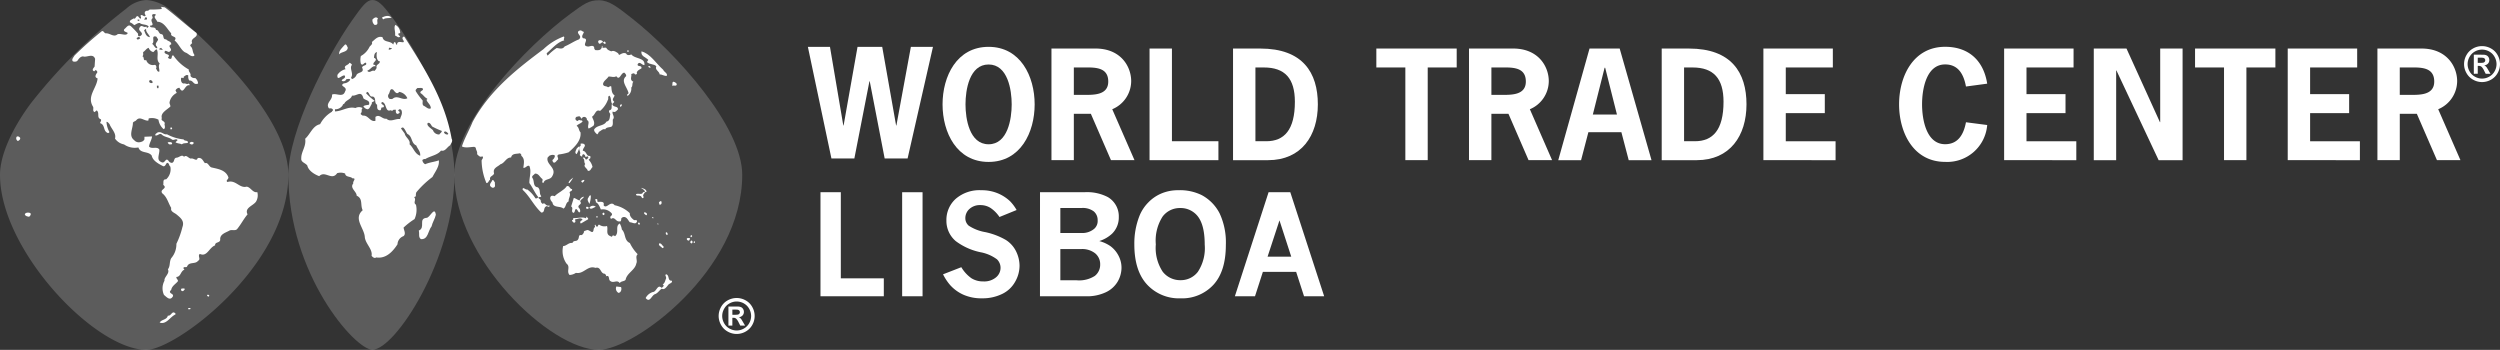<svg xmlns="http://www.w3.org/2000/svg" width="377.988" height="52.898" viewBox="0 0 377.988 52.898">
  <rect x="0" y="0" width="377.988" height="52.898" fill="#333333" stroke="none"/>
  <g id="Group_1133" data-name="Group 1133" transform="translate(-158.31 1973.732)">
    <g id="Group_1141" data-name="Group 1141" transform="translate(158.31 -1973.732)">
      <path id="Path_1207" data-name="Path 1207" d="M273.969-1951.025H270.5l-2.256-11.671H268.2l-2.28,11.671h-3.469L258.89-1967.9h3.341l2.016,11.889h.045L266.4-1967.9h3.731l2.1,11.889h.044l2.19-11.889h3.341Z" transform="translate(-136.744 1974.982)" fill="#fff"/>
      <g id="Group_1133-2" data-name="Group 1133" transform="translate(142.511 7.078)">
        <path id="Path_1208" data-name="Path 1208" d="M279.127-1959.2c0,2.169.585,6.031,3.491,6.031s3.493-3.862,3.493-6.031-.585-6.032-3.493-6.032-3.491,3.863-3.491,6.032m10.456,0c0,4.252-2.149,8.7-6.965,8.7s-6.96-4.447-6.96-8.7,2.145-8.7,6.96-8.7,6.965,4.448,6.965,8.7" transform="translate(-275.659 1967.904)" fill="#fff"/>
        <path id="Path_1209" data-name="Path 1209" d="M294.072-1960.682c1.475,0,3.732.084,3.732-2.018,0-2.322-2.277-2.126-3.948-2.126H292.6v4.145Zm1.8-7.008c3.885,0,5.4,2.779,5.4,4.927a4.629,4.629,0,0,1-2.864,4.25l3.364,7.7h-3.557l-3.04-7.006H292.6v7.006h-3.383v-16.879Z" transform="translate(-272.753 1967.95)" fill="#fff"/>
      </g>
      <path id="Path_1210" data-name="Path 1210" d="M304.814-1953.676h7.029v2.865H301.429v-16.878h3.385Z" transform="translate(-127.623 1975.028)" fill="#fff"/>
      <g id="Group_1134" data-name="Group 1134" transform="translate(186.429 7.34)">
        <path id="Path_1211" data-name="Path 1211" d="M316.857-1953.675c2.692,0,4.317-1.693,4.317-5.966,0-3.536-1.518-5.186-4.685-5.186h-1.28v11.152Zm-.911-14.013c6.419,0,8.7,3.644,8.7,8.437,0,4.752-2.494,8.441-7.529,8.441h-5.294v-16.878Z" transform="translate(-311.823 1967.688)" fill="#fff"/>
      </g>
      <path id="Path_1212" data-name="Path 1212" d="M341.815-1964.826h-4.383v14.014H334.05v-14.014h-4.386v-2.863h12.15Z" transform="translate(-121.568 1975.028)" fill="#fff"/>
      <g id="Group_1135" data-name="Group 1135" transform="translate(222.11 7.338)">
        <path id="Path_1213" data-name="Path 1213" d="M346.063-1960.682c1.476,0,3.731.084,3.731-2.018,0-2.322-2.277-2.126-3.946-2.126h-1.261v4.145Zm1.8-7.008c3.883,0,5.4,2.779,5.4,4.927a4.634,4.634,0,0,1-2.861,4.25l3.36,7.7h-3.558l-3.038-7.006h-2.581v7.006H341.2v-16.879Z" transform="translate(-341.204 1967.69)" fill="#fff"/>
      </g>
      <path id="Path_1214" data-name="Path 1214" d="M359.406-1964.783h-.087l-1.779,7.072h3.647Zm7.007,13.972h-3.448l-1.108-4.231h-4.989l-1.106,4.231h-3.449l4.728-16.878H361.6Z" transform="translate(-116.712 1975.028)" fill="#fff"/>
      <g id="Group_1136" data-name="Group 1136" transform="translate(251.241 7.34)">
        <path id="Path_1215" data-name="Path 1215" d="M370.225-1953.675c2.689,0,4.315-1.693,4.315-5.966,0-3.536-1.518-5.186-4.684-5.186h-1.281v11.152Zm-.913-14.013c6.423,0,8.7,3.644,8.7,8.437,0,4.752-2.5,8.441-7.528,8.441h-5.291v-16.878Z" transform="translate(-365.192 1967.688)" fill="#fff"/>
      </g>
      <path id="Path_1216" data-name="Path 1216" d="M388.354-1964.826h-7.116v4.033h5.9v2.865h-5.9v4.254h7.529v2.862H377.853v-16.877h10.5Z" transform="translate(-111.236 1975.028)" fill="#fff"/>
      <g id="Group_1137" data-name="Group 1137" transform="translate(287.133 7.08)">
        <path id="Path_1217" data-name="Path 1217" d="M408.069-1956.081a6.06,6.06,0,0,1-6.357,5.575c-4.816,0-6.965-4.446-6.965-8.7s2.148-8.7,6.965-8.7c3.473,0,5.793,1.994,6.357,5.574l-3.211.432c-.325-1.756-1.105-3.34-3.147-3.34-2.906,0-3.491,3.861-3.491,6.03s.585,6.031,3.491,6.031c2.02,0,2.821-1.583,3.147-3.318Z" transform="translate(-394.747 1967.902)" fill="#fff"/>
      </g>
      <path id="Path_1218" data-name="Path 1218" d="M418.322-1964.826h-7.116v4.033h5.9v2.865h-5.9v4.254h7.532v2.862H407.824v-16.877h10.5Z" transform="translate(-104.81 1975.028)" fill="#fff"/>
      <path id="Path_1219" data-name="Path 1219" d="M423.931-1967.689l5.055,11.128h.042v-11.128h3.385v16.878h-3.622l-6.378-13.56h-.042v13.56h-3.385v-16.878Z" transform="translate(-102.416 1975.028)" fill="#fff"/>
      <path id="Path_1220" data-name="Path 1220" d="M443.742-1964.826h-4.383v14.014h-3.385v-14.014h-4.38v-2.863h12.147Z" transform="translate(-99.713 1975.028)" fill="#fff"/>
      <path id="Path_1221" data-name="Path 1221" d="M453.633-1964.826h-7.116v4.033h5.9v2.865h-5.9v4.254h7.527v2.862H443.132v-16.877h10.5Z" transform="translate(-97.239 1975.028)" fill="#fff"/>
      <g id="Group_1138" data-name="Group 1138">
        <path id="Path_1222" data-name="Path 1222" d="M459.155-1960.682c1.475,0,3.734.084,3.734-2.018,0-2.322-2.281-2.126-3.951-2.126h-1.259v4.145Zm1.8-7.008c3.884,0,5.4,2.779,5.4,4.927a4.63,4.63,0,0,1-2.865,4.25l3.363,7.7H463.3l-3.04-7.006h-2.579v7.006H454.3v-16.879Z" transform="translate(-94.845 1975.028)" fill="#fff"/>
        <path id="Path_1223" data-name="Path 1223" d="M184.2-1972.117a6.413,6.413,0,0,0-3.755-1.612,4.895,4.895,0,0,0-3.053,1.31,81.923,81.923,0,0,0-14.455,14.354c-2.824,3.816-4.627,7.808-4.627,10.767,0,11.356,14.336,26.462,22.135,26.462,4.442,0,21.462-12.694,21.462-26.462,0-8.738-11.906-19.921-17.707-24.82" transform="translate(-158.31 1973.733)" fill="#fff" opacity="0.2"/>
        <path id="Path_1224" data-name="Path 1224" d="M209.708-1971.38c-1.224-1.6-1.942-2.351-2.791-2.352-.867,0-1.573.951-3.081,3.093-3.882,5.523-9.624,16.743-9.624,23.341,0,14.967,10.061,26.444,12.705,26.444,3.453,0,12.405-13.8,12.405-26.444,0-9.022-6.027-19.386-9.615-24.082" transform="translate(-150.612 1973.732)" fill="#fff" opacity="0.2"/>
        <path id="Path_1225" data-name="Path 1225" d="M241.794-1970.916c-2.216-1.737-3.491-2.775-5.052-2.783-1.48-.012-2.205.492-4.344,2.066-6.594,4.853-17.528,16.211-17.528,24.327,0,12.538,14.442,26.463,21.872,26.463,5.212,0,21.663-11.882,21.663-26.463,0-7.324-10.053-18.46-16.611-23.61" transform="translate(-146.182 1973.739)" fill="#fff" opacity="0.2"/>
        <path id="Path_1226" data-name="Path 1226" d="M207.323-1971.488c-.482.135-.861-.028-1.286.267-.053-.132-.189-.188-.134-.322.453-.188.991-.374,1.42.054" transform="translate(-148.108 1974.157)" fill="#fff"/>
        <path id="Path_1227" data-name="Path 1227" d="M205.52-1971.394c-.322.35.268.992-.509.965a.882.882,0,0,1-.321-.831c.237-.216.533-.485.829-.135" transform="translate(-148.37 1974.197)" fill="#fff"/>
        <path id="Path_1228" data-name="Path 1228" d="M208.28-1969.422c-.081.135-.187-.028-.271.135-.051.187.189.27.271.4-.271.322-.511-.083-.776-.135.1-.591-.243-1.207.052-1.612a1.321,1.321,0,0,1,.724,1.207" transform="translate(-147.777 1974.397)" fill="#fff"/>
        <path id="Path_1229" data-name="Path 1229" d="M201.848-1967.687c-.083.7-.989.551-1.308.985-.106-.568.556-1.093.9-1.5.272,0,.3.351.408.512" transform="translate(-149.258 1974.918)" fill="#fff"/>
        <path id="Path_1230" data-name="Path 1230" d="M213.027-1946.9c-.132.617-.509,1.128-.644,1.747-.537.64-.51,2.039-1.612,1.929-.427-.292-.186-.775-.323-1.289,1.076-.453-.131-1.822,1.182-1.927.51-.028,1.21-1.829,1.4-.46" transform="translate(-147.13 1979.376)" fill="#fff"/>
        <path id="Path_1231" data-name="Path 1231" d="M211.415-1969.144c3.113,4.883,6.119,9.634,7.138,15.4.216.379-.079.726-.244,1.02-.455.24-.721.967-1.364.777-.511.7-1.612.807-2.391,1.292-.162-.058-.3.052-.429.131a.781.781,0,0,0,.429.644c.646-.294,1.422-.347,2.064-.59.112.939-.561,1.716-.964,2.52a14.289,14.289,0,0,0-2.439,2.312,1.3,1.3,0,0,0-.057.64c-.13-.051-.188.056-.268.136.376.322-.216.8.268,1.1a3.409,3.409,0,0,1-.213,2.175,10.72,10.72,0,0,0-1.661,1.289c.047.4.4.938,0,1.286a1.367,1.367,0,0,0-.916,1.234c-.723,1.129-1.773,2.226-3.221,1.987-.267.215-.563-.081-.7-.243.188-.992-.889-1.772-1.02-2.79-.053-1.4-1.8-2.817-.322-4.1-.4-.78.08-1.769-.916-2.2.034-.615-1.1-1.152-.506-1.849-.135-.322.565-.808-.135-.777-.268-.325-1.044-.135-1.1-.725a1.844,1.844,0,0,0-1.206-.053c-.805,1.206-1.823-.458-2.711.453-.721-.266-1.635-.832-1.8-1.607-.323-.43-.993-.483-.913-1.1-.027-.993.78-1.8.59-2.952.805-.724,1.127-1.957,2.255-2.2a4.656,4.656,0,0,1,1.795-1.88c-.026-.107.219-.158.138-.321-.138-.243-.378-.188-.589-.188-.593-.806.589-1.258.451-2.067.566-.35,1.666.537,1.986-.508.485-.729-1.018-.754-.185-1.208a1.234,1.234,0,0,0,.964-.536c-.106-.243-.375-.083-.59-.109a.458.458,0,0,1-.7.243c.024-.323.673-.3.455-.78-.4-.161-1.206.968-1.1-.108a2.04,2.04,0,0,1,1.236-.857c-.43-.59.454-.565.561-.966a.622.622,0,0,1,.4.318c-.457.486.3,1.344-.132,1.881a.511.511,0,0,0,.132.268,1.141,1.141,0,0,0,.647-.537c.158-.591,1.336-.323.879-1.208.085-.4.81-.24.593-.723-.318-.083-.482.562-.778.132a2.443,2.443,0,0,1,0-1.151,3.124,3.124,0,0,0,1.29-1.343c.134-.268.537-.4.375-.779.453-.347.888-.965,1.613-.724.182.86,1.179.481,1.608,1.1.108-.107.052-.455.322-.321.081.136.107.3.267.4-.053-1.047,1.558.186.829-.912-.022-.163.028-.427.271-.322m-2.254,1.609-.135.268c.189.162.35-.053.509-.081-.052-.187-.3-.053-.374-.187m-2.333,1.556c.775.35-.323.67-.053,1.071h.183a.228.228,0,0,1,.083.218c-.482-.135-.777.566-1.233.645.028.028.079.053.053.108.4.294.618-.242,1.048-.055a1.763,1.763,0,0,0,.321-.458c-.189-.59.59-.536.455-1.019h-.134c-.375-.267-.375-.99-.268-1.37-.4.08-.431.512-.455.86m6.572,4.56c-.08.109-.372.267-.242.514a9.915,9.915,0,0,0,1.019,1.369c.058.186-.131.644.189.83.349.134.645.565,1.048.376v-.134c-.081-.482-.511-.726-.647-1.154.026-.028.055-.084.108-.055v-.132c-.43-.189-.59-.593-1.019-.835-.108-.376.429-.322.379-.643-.189-.243-.567-.08-.835-.136m-3.675.267c-.536-.318-.457.458-.7.7a.507.507,0,0,0,.189.7c.16,0,.35.051.458-.052.721-.593,1.471.346,2.2-.056a1.62,1.62,0,0,0-1.236-.964c-.375.481-.669-.058-.911-.327m-3.918.327-.189.185a8.638,8.638,0,0,0,1.291,1.155c-.111.188-.511.135-.4.457-.215.268-.324.78-.644.833a.882.882,0,0,1-.645-.458c.243-.188.645-.161.86-.239.187-.7-.539-.617-.86-.968-.322-1.26-.987-.294-1.717-.4-.162.593-.91.647-1.179,1.236-.16.054-.188.083-.243.243a1.344,1.344,0,0,1-1.154.59v.321c1.075-.028,2.012-.8,3.087-.51a1.142,1.142,0,0,1,1.1,0c-.3.243,0,.51-.271.779-.1.24.186.24.271.376.857-.136,1.1.992,1.93.777v-.592c.645-.479,1.023.377,1.665.271.619.59,1.342-.053,2.065.053.078-.4.374-.725.243-1.208-.025-.192-.268-.374-.429-.214-.3.267.214.186.107.457-.055.107-.161.107-.243.186-.4,0-.319-.428-.319-.642-.162.052-.375-.079-.455.136-.108,0-.268.05-.325-.057-.855.378-.588-1.1-1.285-1.234-.378.24.185.4.268.59.027.107-.084.164-.135.243-.486-.16-.108.561-.594.4-.4-.1-.268-.59-.319-.829-.485-.244-.053-1.047-.642-1.236-.539.107-.46-.565-.833-.7m9.146,4.695c-.265.4.486.8.782,1.1a.968.968,0,0,0,.965.645c.108-.187.374-.3.374-.537a13.455,13.455,0,0,1-1.421-.647c-.215-.185-.3-.668-.7-.56m-3.727.694a.352.352,0,0,0-.321.14l.562.775c.108.59.913.966.726,1.612.616.536.776,1.448,1.612,1.74.079-.64-.406-1.043-.59-1.553-.834-.373-.542-1.366-1.343-1.744-.243-.323-.324-.7-.646-.969m6.172.729a.526.526,0,0,0,.509.322c.081.028.163-.081.136-.136-.111-.161-.485-.509-.645-.186" transform="translate(-150.267 1974.711)" fill="#fff"/>
        <path id="Path_1232" data-name="Path 1232" d="M231.284-1955.522c-.081.238-.318.453-.318.749.614.079.505.883,1.07.777.135.083.056.217.083.324l-.27.267a2.177,2.177,0,0,1,.589,1.1c-.239.185-.293.668-.724.56-.053-.375-.748-.615-.375-1.018-.27-.323,0-.645-.373-.912.022-.107.157-.057.237-.057.189.081.107.378.4.243.055-.107.243-.162.187-.318-.1-.248-.266-.028-.4,0-.053-.164-.108-.407-.323-.431-.081-.055-.1.078-.185.106v.216c-.165.051-.271-.112-.379-.216.3-.457-.43-.94.135-1.393v-.323c.267-.027.644-.027.644.323" transform="translate(-142.849 1977.565)" fill="#fff"/>
        <path id="Path_1233" data-name="Path 1233" d="M239.1-1949.755c-.3,0-.4.322-.537.508,0,.165.162.322,0,.458-.267.056-.188-.322-.429-.322-.214-.16-.644.08-.644-.268.322-.214.938.19,1.072-.325.081,0,.219.057.268-.05-.028-.322-.376-.4-.588-.593.345.084.777.188.856.593" transform="translate(-141.331 1978.746)" fill="#fff"/>
        <path id="Path_1234" data-name="Path 1234" d="M240.75-1948.58c0,.16.024.318-.136.4-.3.136-.188-.214-.271-.322.109-.108.3-.323.407-.079" transform="translate(-140.721 1979.101)" fill="#fff"/>
        <path id="Path_1235" data-name="Path 1235" d="M234.262-1969.729c-.057.319-.458.645-.136.967,1.131.052-.322,1.1.647,1.235.318.107.775-.3,1.043.107a.465.465,0,0,0,.187.454c.46.025.832.056.972-.454v-.189c.289.024-.086.163.131.267.134.084.4-.078.562.055.159.322.458.377.724.51.378-.188.723.08,1.019.27.081.078.081.186.189.268.323-.164.645-.4,1.048-.216.134.323.506.27.776.134.565.725,2.118.457,1.988,1.612-.374.053-.7-.646-1.019-.135-.108.484.693.081.56.642-.24.162-.7.324-.7.726l.052.054a.3.3,0,0,1-.321.135c-.134-.3-.376-.111-.565-.054.109.374-.3.883.322,1.155-.239.239-.051.668-.322.883a1.319,1.319,0,0,1-.591,1.288v-.321c.108.053.137-.081.187-.109-.16-.858-1.259-1.852-.372-2.576.053-.24-.16-.43-.268-.536-.539,0-.7,1.287-1.212.536-.4.24-.7.027-1.179.053-.239.4-.8.67-.829,1.155.08.4.509.24.724.454.187.028.267-.214.509-.136.08.4,0,1.049.51,1.37-.08.378-.51.59-.052.964-.028.165-.322.247-.267.432.187.457.857.188.828.726-.213.214-.453.532-.775.321-.217.325.4.8,0,1.206-.029.4.107.915-.244,1.1-.322.107-.752.053-.911.4-.35-.162-.646.242-.964.374a.7.7,0,0,1-.247.378c-.185-.189-.508-.43-.454-.752.454-.695,1.477-.485,1.852-1.18.591-.11.482-.726.591-1.151-.109-.168-.3-.379-.134-.565.536-.109.214-.673.4-.969-.243-.374-.081-.911-.4-1.23-.323.1-.083.453-.243.645a4.051,4.051,0,0,1-1.179,1.659c-.673-.32-.727.618-1.208.86.132.427.481.832.242,1.342a3.307,3.307,0,0,1-.751.457c-.3-.351.293-1.047-.271-1.29a.415.415,0,0,0-.644-.4l-.189.214c-.1-.214-.265-.511-.508-.322a.32.32,0,0,0-.322.509.36.36,0,0,0,.322.132c.136-.293.351,0,.566-.078l.131.131c-.215.35-.642.379-.911.7.4.24.3.7.589.966.16,1.258-.911,2.253-1.8,3.033a7.278,7.278,0,0,1-1.476.322c-.455.186,0,.48-.132.776-.217.135-.35.511-.644.458a.485.485,0,0,1-.188-.4.891.891,0,0,0,.374-.644c-.162-.186-.508-.135-.7-.053-.166.026-.268.216-.4.323-.3,1.075,1.422,1.533.726,2.765-.322.721-1.131.346-1.371,1.1-.374-.109.027-.43-.185-.642-.378-.272-.539-.833-1.1-.782-.136.216-.538.324-.379.646.35.429.029,1.341.833,1.422.458.4.136.912.511,1.341-.079.159-.242.136-.375.136-.188.265.322.238.24.507h.135c-.189.217.078.376.186.533.084-.129.214-.046.322-.075.188.211.458.454.725.268-.029.078.055.215-.078.239-.189,0-.322-.211-.512,0-.322.242-.081.886-.642.861-1.131-1.046-1.716-2.416-2.82-3.436-.022-.589.431.055.7-.051a4.548,4.548,0,0,1,1.233,1.338.371.371,0,0,0,.432-.185c-.511-.619-.836-1.423-1.343-2.12-.026-.94.35-1.694,0-2.577-.345-.188-.539.349-.912.27.055-.591.293-1.343-.324-1.828.083-.159-.079-.267-.186-.374-.483.135-1.207-.027-1.341.644-.754-.025-.969.86-1.613,1.02-.375.376-1.206.563-.964,1.37-.079.426-.753.4-.589.964-.244.132-.244.511-.566.511a8.955,8.955,0,0,1-.724-3.276c-.083-.293.429-.532.081-.776-.323.244-.618-.189-.776-.322.1-.4-.168-.564-.189-.967l-.217-.134c-.509,0-1.367.226-1.878-.069.376-1.2,1.155-2.533,1.609-3.687,2.7-4.984,7.022-8.23,10.72-11.014a8.994,8.994,0,0,1,3.072-1.919c.215.213-.134.4.081.588-1.046.243-1.851,1.262-2.655,1.935-.029.157.081.268.132.375a8.111,8.111,0,0,1,1.369-1.155c.457.053.885.241,1.207-.239.752-.3,1.4-.78,2.12-1.048a.436.436,0,0,0,.215-.456c-.08-.268-.645-.67-.08-.889.293-.106.4.163.644.191" transform="translate(-145.977 1974.544)" fill="#fff"/>
        <path id="Path_1236" data-name="Path 1236" d="M233.523-1968.379c.081-.051.161-.186.272-.132.05.081.158.16.129.268-.211.187-.319-.053-.454-.187-.217.023-.429.454-.642.106-.27-.59.7-.483.7-.055" transform="translate(-142.342 1974.804)" fill="#fff"/>
        <path id="Path_1237" data-name="Path 1237" d="M236.615-1967.413c0,.053.028.16-.053.187-.107.027-.134-.08-.187-.134.053-.053.159-.215.24-.053" transform="translate(-141.571 1975.072)" fill="#fff"/>
        <path id="Path_1238" data-name="Path 1238" d="M241.467-1964.546c.108.322.644.482.564.885-.374.134-.7-.212-1.1-.187-.053-.511-.775-.67-.51-1.235-.375-.4-1.02-.218-1.421-.645l.211-.321c-.374-.406-1.171-.538-1.035-1.289,1.369.375,2.167,1.8,3.291,2.791" transform="translate(-141.189 1975.103)" fill="#fff"/>
        <path id="Path_1239" data-name="Path 1239" d="M239.348-1965.258a.366.366,0,0,1-.323-.135c.029-.242.378-.08.323.135" transform="translate(-141.003 1975.494)" fill="#fff"/>
        <path id="Path_1240" data-name="Path 1240" d="M242.685-1963.237c.024.482-.486.136-.7.321.1-.213-.027-.561.186-.64a.752.752,0,0,1,.511.32" transform="translate(-140.368 1975.914)" fill="#fff"/>
        <path id="Path_1241" data-name="Path 1241" d="M235.706-1960.751c.185.129-.028.267-.055.372-.053.033-.109-.027-.135-.051a.249.249,0,0,1,.189-.321" transform="translate(-141.759 1976.515)" fill="#fff"/>
        <path id="Path_1242" data-name="Path 1242" d="M230.591-1955.446a4.341,4.341,0,0,1-.457,1.1c-.375-.162-.081-.589,0-.832.16-.108.243-.375.457-.268" transform="translate(-142.95 1977.648)" fill="#fff"/>
        <path id="Path_1243" data-name="Path 1243" d="M229.8-1951.627a5.759,5.759,0,0,1-.565.832h-.134c.025-.379.455-.617.7-.832" transform="translate(-143.13 1978.472)" fill="#fff"/>
        <path id="Path_1244" data-name="Path 1244" d="M220.07-1950.916c-.079.243.16.617-.214.751-.243.079-.351-.107-.511-.243-.136-.4.243-.587.322-.911.271-.025.271.268.4.4" transform="translate(-145.229 1978.538)" fill="#fff"/>
        <path id="Path_1245" data-name="Path 1245" d="M230.11-1950.11c.106.322-.3.268-.376.509.242.486-.189.86-.135,1.346-.509.266-.322.8-.776,1.1-.486-.454-1.557-.05-1.665-.911-.188-.243-.429-.458-.322-.829.107-.3.454-.218.644-.136.561-.59,1.37-.832,1.851-1.53.43-.109.4.454.78.454" transform="translate(-143.622 1978.696)" fill="#fff"/>
        <path id="Path_1246" data-name="Path 1246" d="M231.953-1949.394a3.647,3.647,0,0,1-.217,1.283c-.079-.239-.4-.562-.186-.912.132-.129.132-.429.4-.372" transform="translate(-142.622 1978.949)" fill="#fff"/>
        <path id="Path_1247" data-name="Path 1247" d="M231.348-1949.243c-.057.3-.8.537-.458.888.053.322-.561.4-.321.777a.692.692,0,0,1,.215.591l-.137.135c-.238-.16-.238-.458-.508-.537-.214.164-.109.56-.4.588-.43-.266.109-.693-.322-.965.135-.425.268-.858.4-1.29.322.056.565.322.887.378a.753.753,0,0,1,.644-.565" transform="translate(-143.064 1978.983)" fill="#fff"/>
        <path id="Path_1248" data-name="Path 1248" d="M232.767-1948.525c.375.024,1.1-.16.912.509.454.668,1.019-.781,1.666,0a4.614,4.614,0,0,1,2.3,1.207c-.055.457.322.808.646,1.047.162.025.372-.081.453.135-.159.641-.7.187-1.1.187-.243-.265-.375-.668-.748-.779a.513.513,0,0,0-.537.187c-.032.188,0,.563-.327.456-.483.083-.67-.776-1.206-.375a.275.275,0,0,1-.079-.4c.159-.109.294-.295.134-.457a1.737,1.737,0,0,0-1.613-.561c-.188-.408-.347-.916-.775-1.1.131-.132-.351-.589.213-.453Z" transform="translate(-142.417 1979.045)" fill="#fff"/>
        <path id="Path_1249" data-name="Path 1249" d="M232.659-1947.957c-.3.083-.673.43-.885.219l-.084-.083a.651.651,0,0,1,.969-.136" transform="translate(-142.576 1979.226)" fill="#fff"/>
        <path id="Path_1250" data-name="Path 1250" d="M231.671-1947.763a.48.48,0,0,1-.271.1c-.106-.053-.186-.239-.051-.323.135-.023.35.055.322.22" transform="translate(-142.664 1979.252)" fill="#fff"/>
        <path id="Path_1251" data-name="Path 1251" d="M233.551-1946.9c-.187.079-.187-.135-.268-.187l.213-.185a.224.224,0,0,1,.056.372" transform="translate(-142.234 1979.406)" fill="#fff"/>
        <path id="Path_1252" data-name="Path 1252" d="M238.927-1947.085v.187c-.055-.027-.079.028-.107.056-.136-.135-.376-.243-.323-.429a.362.362,0,0,1,.43.186" transform="translate(-141.118 1979.402)" fill="#fff"/>
        <path id="Path_1253" data-name="Path 1253" d="M231.968-1946.354l-1.1.643a.222.222,0,0,1-.053-.322c.053-.186.347-.107.267-.321-.321-.3-.7,0-1.046,0-.134.135.159.4-.134.508-.188.056-.243-.162-.375-.24v-.132c.107.027.132-.083.187-.135v-.187c.618.08,1.314-.245,1.93.05l.081-.321c-.024.189.267.189.243.458" transform="translate(-143.04 1979.504)" fill="#fff"/>
      </g>
      <rect id="Rectangle_192" data-name="Rectangle 192" width="0.187" height="0.187" transform="translate(90.165 32.693)" fill="#fff"/>
      <g id="Group_1139" data-name="Group 1139" transform="translate(2.456 1.03)">
        <path id="Path_1254" data-name="Path 1254" d="M239.678-1946.513c-.083.029-.107-.078-.189-.135.028-.079.136-.052.189-.052Z" transform="translate(-143.36 1978.497)" fill="#fff"/>
        <path id="Path_1255" data-name="Path 1255" d="M238.014-1945.934c-.026.079.026.187-.079.24-.136,0-.268-.211-.136-.323.083,0,.162,0,.215.083" transform="translate(-143.734 1978.645)" fill="#fff"/>
        <path id="Path_1256" data-name="Path 1256" d="M240.309-1945.761h-.132v-.187c.051.051.158.079.132.187" transform="translate(-143.212 1978.66)" fill="#fff"/>
        <path id="Path_1257" data-name="Path 1257" d="M237.323-1944.993c.619.59.3,1.637,1.212,2.04a6.143,6.143,0,0,0,1.179,1.688c-.431.4.027.942-.215,1.422-.188.993-1.424,1.421-1.612,2.444-.242.294-.672.157-.883.507-.432-.588-.914.081-1.422-.318-.35-.188-.028-1-.7-.7.161-.136-.053-.3-.135-.4-.7,0-.561-1.131-1.422-.888-1.179-.43-1.769.991-2.95.752a1.878,1.878,0,0,1-.967.321c-.51-.591.188-1.208-.455-1.718a3.316,3.316,0,0,1-.508-2.656c.508,0,.831-.561,1.394-.454.239-.539.669-.085.912-.644.107-.189.028-.567.322-.567.268.081.429-.239.511-.4-.058-.243.238-.243.4-.323.43-.214.939.78,1.072-.107-.027-.268.378-.4.135-.644a.153.153,0,0,1,.134-.08c.057.131.109.35.324.266.08-.078.08-.318.268-.266a1.337,1.337,0,0,0,1.154.188c.215.508-.268,1.287.565,1.553.055.083.132.055.211.055.028-.267.322-.186.43-.055.7-.535-.027-1.525.727-1.93a2.611,2.611,0,0,1,.318.912" transform="translate(-145.755 1978.669)" fill="#fff"/>
        <path id="Path_1258" data-name="Path 1258" d="M241.515-1944.53c-.055.057-.108.16-.187.135-.028-.135-.243-.27-.081-.4.214-.079.187.185.268.269" transform="translate(-142.996 1978.903)" fill="#fff"/>
        <path id="Path_1259" data-name="Path 1259" d="M244.529-1944.282c-.078.055-.109.164-.186.136-.136-.081-.055-.271.053-.323.055.052.16.08.132.187" transform="translate(-142.334 1978.977)" fill="#fff"/>
        <path id="Path_1260" data-name="Path 1260" d="M244.222-1944.093c.189.108-.025.243-.051.375a.309.309,0,0,1-.324-.132c-.132-.3.217-.243.375-.243" transform="translate(-142.432 1979.057)" fill="#fff"/>
        <path id="Path_1261" data-name="Path 1261" d="M244.534-1943.407c-.078.134-.186,0-.272-.055a.268.268,0,0,1,.194-.322c.159.052.159.294.078.376" transform="translate(-142.339 1979.124)" fill="#fff"/>
        <path id="Path_1262" data-name="Path 1262" d="M244.769-1943.417c-.215-.083-.053-.191,0-.323.053.132.21.24,0,.323" transform="translate(-142.251 1979.133)" fill="#fff"/>
        <path id="Path_1263" data-name="Path 1263" d="M241.05-1942.947c.055.186-.053.186-.189.239-.186-.294-.587-.321-.5-.7.344-.135.453.3.693.458" transform="translate(-143.176 1979.199)" fill="#fff"/>
        <path id="Path_1264" data-name="Path 1264" d="M242.64-1938.618c.189.345-.375.4-.537.64-.215.267-.59.834-.965.567-.349.21-.59.669-1.021.829-.536.162-.776,1.394-1.422.589a1.8,1.8,0,0,1,1.1-.912c.533-.024.7-1.232,1.286-.642.131,0,.215-.164.321-.242.056-.106-.052-.189-.131-.268.322-.162.376-.59.508-.888.051-.215-.081-.346-.108-.534l.108-.108c.562.135.187,1.021.859.969" transform="translate(-143.53 1980.024)" fill="#fff"/>
        <path id="Path_1265" data-name="Path 1265" d="M235.761-1937.981c.135.24.055.833-.376.884a.745.745,0,0,1-.324-.966Z" transform="translate(-144.325 1980.35)" fill="#fff"/>
        <path id="Path_1266" data-name="Path 1266" d="M231.155-1951.317a.617.617,0,0,1-.318.4c-.08-.08-.189-.16-.14-.27.14-.055.244-.187.458-.134" transform="translate(-145.248 1977.506)" fill="#fff"/>
        <path id="Path_1267" data-name="Path 1267" d="M230.081-1948.7c.024.056-.029.079-.055.137h-.08v-.219c.08,0,.106.053.135.081" transform="translate(-145.406 1978.052)" fill="#fff"/>
        <path id="Path_1268" data-name="Path 1268" d="M182.8-1972.8c1.61,1.207,3.162,2.629,4.774,3.864.35.724-.99.724-.642,1.532-.108.157-.347.24-.27.451.432.351.27.913.591,1.29v.189c-.538.239-.888-.374-1.369-.51-.644-.323-.995-1.344-1.609-1.8.534-.752-.7-.431-.511-1.1-.587-.561-1.047-1.742-2.118-1.742-.055-.32-.7-.7-.189-1.02-.079-.159-.242-.134-.4-.134-.43.134.083.482-.188.7-.373.4.565,1.019-.319,1.044,0,.511.831,0,.91.646.455-.027.378.615.834.641.454.085.1.836.7.78.243.322.776.268.776.754-.751.321.4.721-.24,1.1-.217.239-.724-.458-.778.134.136.376,1.019.212.511.779a.481.481,0,0,0,.454.186c.214-.133.053-.588.378-.509a6.779,6.779,0,0,0,2.332,2.12c-.08.377.378.536.242.966a.709.709,0,0,0,.726.322,1.114,1.114,0,0,1,.429.832c-.751.3-.672-.511-1.341-.458a1.143,1.143,0,0,1-.136-.749c-.242-.215-.482.053-.7.186v.19c-.159.028-.294-.158-.4.053-.029.321.028.725.4.779.3-.082.43.187.778,0,.056.081.164.161.109.268-.757-.187-.888,1.586-1.53.376a.672.672,0,0,0-.589.4l.187.374a2,2,0,0,0-1.074,1.339c-.078.3.134.458.107.726-.509.479-1.529.964-1.288,1.743-.24.51.618.376.4.968.08.242.136.643-.135.7a2.339,2.339,0,0,1-.776-1.426,2.051,2.051,0,0,0-1.476-.189l-.055.324c-.644.081-1.258-.721-1.825-.053-.134.162-.375.162-.511.376.028.861-.7,1.958.189,2.627a.921.921,0,0,0,1.043.271.731.731,0,0,0,.514-.377v-.4l1.152-.05c-.055.532-.4.991-.458,1.528.4.455,1.211-.08,1.557.455.08.644-.509,1.556.27,1.877.618.4.646-.829,1.154-.134a.586.586,0,0,0,.51.27c.43-.189.189-.7.645-.781.4,0,.832-.562,1.154-.131.374-.375.668.242,1.047.267.372-.136.883.509,1.018-.081.645-.131.78.4,1.1.78.483-.189.59.536,1.015.643.889.215,2.123.351,2.526,1.475.08.3-.485.483-.135.726,1.233-.4,1.8.991,2.9.7.619.08.916.967,1.612.83a1.855,1.855,0,0,1-.189,1.424c-.426.643-1.8.941-1.286,1.932-.593.7-.967,1.473-1.557,2.2-.265.346-.805.079-1.155.24-.537.321-1.529.538-1.42,1.425-.081.508-.808.265-.777.829-.916.324-1.21,1.8-2.31,1.287-.375.322.215.78-.268,1.047-.429.565-1.369.082-1.665.885-.132.189-.642-.107-.51.323l.131.131c-.612.193-.532,1.077-1.229,1.1-.055.3.372.457.187.7-.349.4-.86.673-.967,1.236-.079.108-.24.215-.187.375.134.268.511.243.455.594-.429.775-.94.16-1.366-.192a2.392,2.392,0,0,1,.079-2.145c-.107-.537.859-1.1.511-1.72.4-.508.189-1.127.508-1.689a3.209,3.209,0,0,0,.78-2.171,12.435,12.435,0,0,0,.91-2.522c.351-.94-.293-1.422-.91-1.933-.3-.243-.94-.425-.78-.965-.458-.75-.613-1.636-1.341-2.2-.511-.646.883-.7.134-1.288.081-.3-.134-.887.431-.834a2.053,2.053,0,0,0,.642-1.931c-.242-.159-.135-.562-.509-.562-.189.16-.24.562-.565.51-.673-.35-1.581-.808-1.745-1.615-.534-.721-1.687-.265-2.012-1.229a2.838,2.838,0,0,1-2.17-.457,2.125,2.125,0,0,1-1.369-.888c.24-.8-.567-1.475-.832-2.2-.135-.107-.242-.35-.454-.322a3.616,3.616,0,0,0,.454,1.558c-.081.05-.135.159-.242.13-.781-.294-.351-1.23-1.184-1.5.029-.187.219-.323.137-.565-.726-.267-.137-.937-.645-1.365l-.318.266c-.378-.163-.085-.588-.247-.832-.964-1.583.593-2.791.7-4.266-.539-.16-.271-.59-.053-.886.053-.185-.108-.265-.217-.4l-.24.216c-.482-.163-.053-.537.057-.726l.078-1.155c-.324-.912-1.264-.16-1.824-.375-.43.025-.645.375-.887.7a.754.754,0,0,1-.644.052c-.268-.267.106-.618.243-.884a52.9,52.9,0,0,1,4.128-3.676c.271-.107.35.3.593.32.645-.052,1.207.672,1.794.134.54-.158,1.344.352,1.53-.186-.186-.16-.775-.214-.506-.59.3-.214.563-.75.964-.453a14.359,14.359,0,0,1,1.1,1.149c0,.165-.027.323.131.4a.519.519,0,0,0,.46-.324c0-.426-.672-.535-.325-1.044.3-.482.566.136.969-.108.107.027.027.216.185.189l.192-.189c-.35-.4-.967-.215-1.346-.535-.346-.029-.56.214-.856.321a1.616,1.616,0,0,0-.642-.427c-.058-.375.349-.4.534-.59.4.189.323-.458.7-.321l.324.374c.347-.16-.165-.481.186-.565.242,0,.457.375.644.053-.187-.24-.24-.588.136-.7a.488.488,0,0,0,.457-.186,13.667,13.667,0,0,0,1.848-.08l-.107-.324Zm1.1,18.272c.025.108-.079.137-.135.189-.187,0-.134-.243-.053-.324.079-.028.135.082.188.135m-2.2.644c-.159.136-.425.242-.319.454.378.057.588-.374.913-.182.426.453,1.074.4,1.554.775.294.242.644-.216.885.106l-.321.324c.29.215.672.162.965.323.243-.241.618-.134.912-.241.052-.457-.515-.189-.646-.511a6.717,6.717,0,0,1-2.52-.775c-.538.1-.805-.486-1.425-.272m-21.3.644a.452.452,0,0,0,.186.645c.165-.08.431-.242.324-.508-.136-.137-.324-.27-.51-.137m22.861.833c-.057.162.132.215.189.323.158-.029.374.082.453-.108,0-.323-.485-.215-.642-.215m3.273.136a.413.413,0,0,0,.455.187c.081-.08.189-.134.189-.241a.4.4,0,0,0-.645.055m-24.9,10.757c.081.294.4.321.642.375.16-.133.351-.347.188-.56-.267-.112-.725-.112-.831.185m23.747,11.215a.2.2,0,0,0,0,.375c.243.11.322-.159.455-.265-.08-.191-.3-.081-.455-.11m3.81,1.076c.081.081.135.188.24.135.081-.028.081-.135.081-.188-.081-.083-.346-.136-.322.053m-2.524,1.875c.028.108,0,.217-.132.189h-.189v-.189Zm-2.252.833c-.539-.537-.621.429-1.154.321-.164.67-.94.538-1.236,1.049,1.023.345,1.531-.834,2.39-1.234ZM181-1972.158c.028.053-.023.08-.051.107-.187.081-.187-.107-.27-.187.108.029.27-.056.321.08m-1.1.832-.24.377h.376a.222.222,0,0,0-.136-.377m-.964.377h-.245c-.078.186.137.213.245.186Zm1.046,1.366-.322.243c.186.429.294.992.887,1.044-.138-.458-.7-.8-.565-1.287m1.53,1.207c-.888-.243-.135.776-.646,1.1.3.134.429.723.78.645a.316.316,0,0,0-.134-.325c-.271-.429.243-.668.265-1.018Zm-2.765.08c-.056.08-.268.08-.187.242.107.24.376.028.511-.053-.058-.188-.135-.24-.324-.188m-1.019.242h-.322v-.135c.135-.027.189.081.322.135m2.63,1.37c-.376.105-.486.429-.834.641-.025.216.083.485-.132.645.375.055.027.75.59.561a1.054,1.054,0,0,0,1.29.725c.24.032.319.379.185.568.163.16.189.537.509.453.055-.427-.21-.777.055-1.231-.642-.565-.08-1.4-.429-2.12-.243,0-.35.268-.537.4a.981.981,0,0,1-.7-.641m1.876,0c-.857.4.482.186.375.429ZM180.5-1961.8l-.085.272c.138.132.352.267.539.105v-.053a.383.383,0,0,0-.454-.324m1.1.833v.268c.055.055.081.16.186.135.107-.109.057-.27.057-.4Z" transform="translate(-160.333 1972.884)" fill="#fff"/>
      </g>
      <g id="Group_1140" data-name="Group 1140" transform="translate(124.053 28.76)">
        <path id="Path_1269" data-name="Path 1269" d="M260.46-1949.8h3.075v13.016h6.5v2.714H260.46Z" transform="translate(-260.46 1950.104)" fill="#fff"/>
        <path id="Path_1270" data-name="Path 1270" d="M270.628-1949.8h3.085v15.73h-3.085Z" transform="translate(-258.28 1950.104)" fill="#fff"/>
        <path id="Path_1271" data-name="Path 1271" d="M278.483-1938.411a5.388,5.388,0,0,0,1.537,1.675,3.275,3.275,0,0,0,1.783.475,2.785,2.785,0,0,0,1.922-.613,1.87,1.87,0,0,0,.69-1.444,1.784,1.784,0,0,0-.544-1.285,6.036,6.036,0,0,0-2.479-1.07,9.4,9.4,0,0,1-3.754-1.686,4,4,0,0,1-1.409-3.105,4.282,4.282,0,0,1,1.409-3.285,5.477,5.477,0,0,1,3.866-1.3,6.311,6.311,0,0,1,2.494.467,6.135,6.135,0,0,1,1.856,1.2,6.363,6.363,0,0,1,.987,1.326L284.251-1946a4.9,4.9,0,0,0-1.347-1.366,2.822,2.822,0,0,0-1.531-.434,2.334,2.334,0,0,0-1.66.582,1.85,1.85,0,0,0-.623,1.4,1.483,1.483,0,0,0,.515,1.131,6.646,6.646,0,0,0,2.528.978,10.668,10.668,0,0,1,3.07,1.171,4.259,4.259,0,0,1,1.563,1.738,5,5,0,0,1,.52,2.2,4.89,4.89,0,0,1-.669,2.395,4.426,4.426,0,0,1-1.986,1.851,6.729,6.729,0,0,1-3.021.648,6.7,6.7,0,0,1-2.8-.539,5.992,5.992,0,0,1-2.01-1.455,7.712,7.712,0,0,1-1.081-1.635Z" transform="translate(-257.189 1950.05)" fill="#fff"/>
        <path id="Path_1272" data-name="Path 1272" d="M287.791-1949.8h6.7a6.792,6.792,0,0,1,3.546.73,3.363,3.363,0,0,1,1.667,3.021,3.433,3.433,0,0,1-1,2.5,5.066,5.066,0,0,1-1.954,1.132,5.409,5.409,0,0,1,1.677.76,4.152,4.152,0,0,1,1.244,1.47,3.919,3.919,0,0,1,.443,1.788,4.222,4.222,0,0,1-.557,2.073,4.079,4.079,0,0,1-1.768,1.629,6.667,6.667,0,0,1-3.085.628h-6.919Zm3.075,2.385v3.783h3.3a2.77,2.77,0,0,0,1.841-.657,1.561,1.561,0,0,0,.5-1.265,1.71,1.71,0,0,0-.585-1.347,2.751,2.751,0,0,0-1.841-.514Zm0,6.211v4.719h2.476a4.384,4.384,0,0,0,2.736-.663,2.141,2.141,0,0,0,.811-1.744,2.123,2.123,0,0,0-.741-1.655,3.15,3.15,0,0,0-2.158-.657Z" transform="translate(-254.6 1950.104)" fill="#fff"/>
        <path id="Path_1273" data-name="Path 1273" d="M306.145-1950.05a7.468,7.468,0,0,1,3.578.74,6.468,6.468,0,0,1,2.714,2.776,10.358,10.358,0,0,1,.935,4.751q0,3.99-1.881,6.034a6.435,6.435,0,0,1-4.975,2.046,6.565,6.565,0,0,1-5.054-2.082q-1.927-2.082-1.927-6.082a11.327,11.327,0,0,1,.782-4.318,6.156,6.156,0,0,1,1.29-1.975,5.982,5.982,0,0,1,2.024-1.4A6.431,6.431,0,0,1,306.145-1950.05Zm.308,2.694a3.252,3.252,0,0,0-2.633,1.275,6.718,6.718,0,0,0-1.037,4.215,6.5,6.5,0,0,0,1.053,4.153,3.351,3.351,0,0,0,2.7,1.264,3.234,3.234,0,0,0,2.6-1.258,6.5,6.5,0,0,0,1.04-4.129q0-3.208-1.264-4.514A3.283,3.283,0,0,0,306.454-1947.356Z" transform="translate(-252.082 1950.05)" fill="#fff"/>
        <path id="Path_1274" data-name="Path 1274" d="M317.148-1949.8h3.283l5.121,15.73h-3.043l-1.194-3.69h-5.029l-1.191,3.69h-3.043Zm1.648,4.257-1.8,5.49h3.58Z" transform="translate(-249.398 1950.104)" fill="#fff"/>
      </g>
      <path id="Path_1275" data-name="Path 1275" d="M467.158-1966.245h.238a5.21,5.21,0,0,1,.537.017.439.439,0,0,1,.262.127.347.347,0,0,1,.095.247.364.364,0,0,1-.084.237.4.4,0,0,1-.242.135,3.465,3.465,0,0,1-.568.026h-.238Zm0,2.429V-1965h.153a.65.65,0,0,1,.406.123,1.959,1.959,0,0,1,.4.6l.24.469h.725l-.341-.583c-.12-.205-.191-.322-.212-.351a1.408,1.408,0,0,0-.2-.225.746.746,0,0,0-.2-.105.919.919,0,0,0,.574-.276.763.763,0,0,0,.2-.538.8.8,0,0,0-.108-.409.72.72,0,0,0-.27-.278,1.143,1.143,0,0,0-.449-.115c-.067,0-.376-.007-.928-.007h-.585v2.888Zm1.724-3.365a2.05,2.05,0,0,1,.814.808,2.213,2.213,0,0,1,.3,1.1,2.188,2.188,0,0,1-.291,1.089,2.051,2.051,0,0,1-.809.81,2.167,2.167,0,0,1-1.087.292,2.17,2.17,0,0,1-1.087-.292,2.043,2.043,0,0,1-.809-.81,2.21,2.21,0,0,1-.289-1.089,2.213,2.213,0,0,1,.3-1.1,2.059,2.059,0,0,1,.811-.808,2.209,2.209,0,0,1,1.077-.282,2.22,2.22,0,0,1,1.077.282m-2.424-.461a2.521,2.521,0,0,0-1.01,1,2.745,2.745,0,0,0-.368,1.366,2.736,2.736,0,0,0,.361,1.355,2.567,2.567,0,0,0,1.005,1.006,2.744,2.744,0,0,0,1.354.361,2.757,2.757,0,0,0,1.357-.361,2.572,2.572,0,0,0,1-1.006,2.736,2.736,0,0,0,.359-1.355,2.733,2.733,0,0,0-.368-1.366,2.511,2.511,0,0,0-1.009-1,2.772,2.772,0,0,0-1.343-.35,2.77,2.77,0,0,0-1.342.35" transform="translate(-92.533 1974.963)" fill="#fff"/>
      <path id="Path_1276" data-name="Path 1276" d="M249.855-1934.881h.239a4.749,4.749,0,0,1,.536.017.424.424,0,0,1,.262.127.343.343,0,0,1,.1.245.362.362,0,0,1-.084.237.407.407,0,0,1-.242.135,3.5,3.5,0,0,1-.568.025h-.239Zm0,2.427v-1.185h.153a.65.65,0,0,1,.406.121,1.94,1.94,0,0,1,.4.595l.242.469h.724l-.341-.582c-.12-.207-.191-.323-.211-.351a1.292,1.292,0,0,0-.2-.225.77.77,0,0,0-.2-.107.919.919,0,0,0,.573-.276.757.757,0,0,0,.2-.537.8.8,0,0,0-.108-.411.718.718,0,0,0-.27-.278,1.165,1.165,0,0,0-.449-.115c-.066,0-.376-.006-.928-.006h-.585v2.886Zm1.726-3.364a2.05,2.05,0,0,1,.812.806,2.209,2.209,0,0,1,.3,1.1,2.206,2.206,0,0,1-.29,1.09,2.083,2.083,0,0,1-.809.81,2.182,2.182,0,0,1-1.088.292,2.188,2.188,0,0,1-1.087-.292,2.075,2.075,0,0,1-.809-.81,2.218,2.218,0,0,1-.289-1.09,2.209,2.209,0,0,1,.3-1.1,2.055,2.055,0,0,1,.811-.806,2.214,2.214,0,0,1,1.077-.283,2.229,2.229,0,0,1,1.078.283m-2.425-.463a2.531,2.531,0,0,0-1.01,1,2.758,2.758,0,0,0-.368,1.367,2.744,2.744,0,0,0,.361,1.354,2.567,2.567,0,0,0,1.006,1.006,2.736,2.736,0,0,0,1.354.361,2.741,2.741,0,0,0,1.357-.361,2.574,2.574,0,0,0,1.006-1.006,2.73,2.73,0,0,0,.359-1.354,2.746,2.746,0,0,0-.368-1.367,2.52,2.52,0,0,0-1.009-1,2.779,2.779,0,0,0-1.344-.35,2.773,2.773,0,0,0-1.342.35" transform="translate(-139.127 1981.687)" fill="#fff"/>
    </g>
  </g>
</svg>
